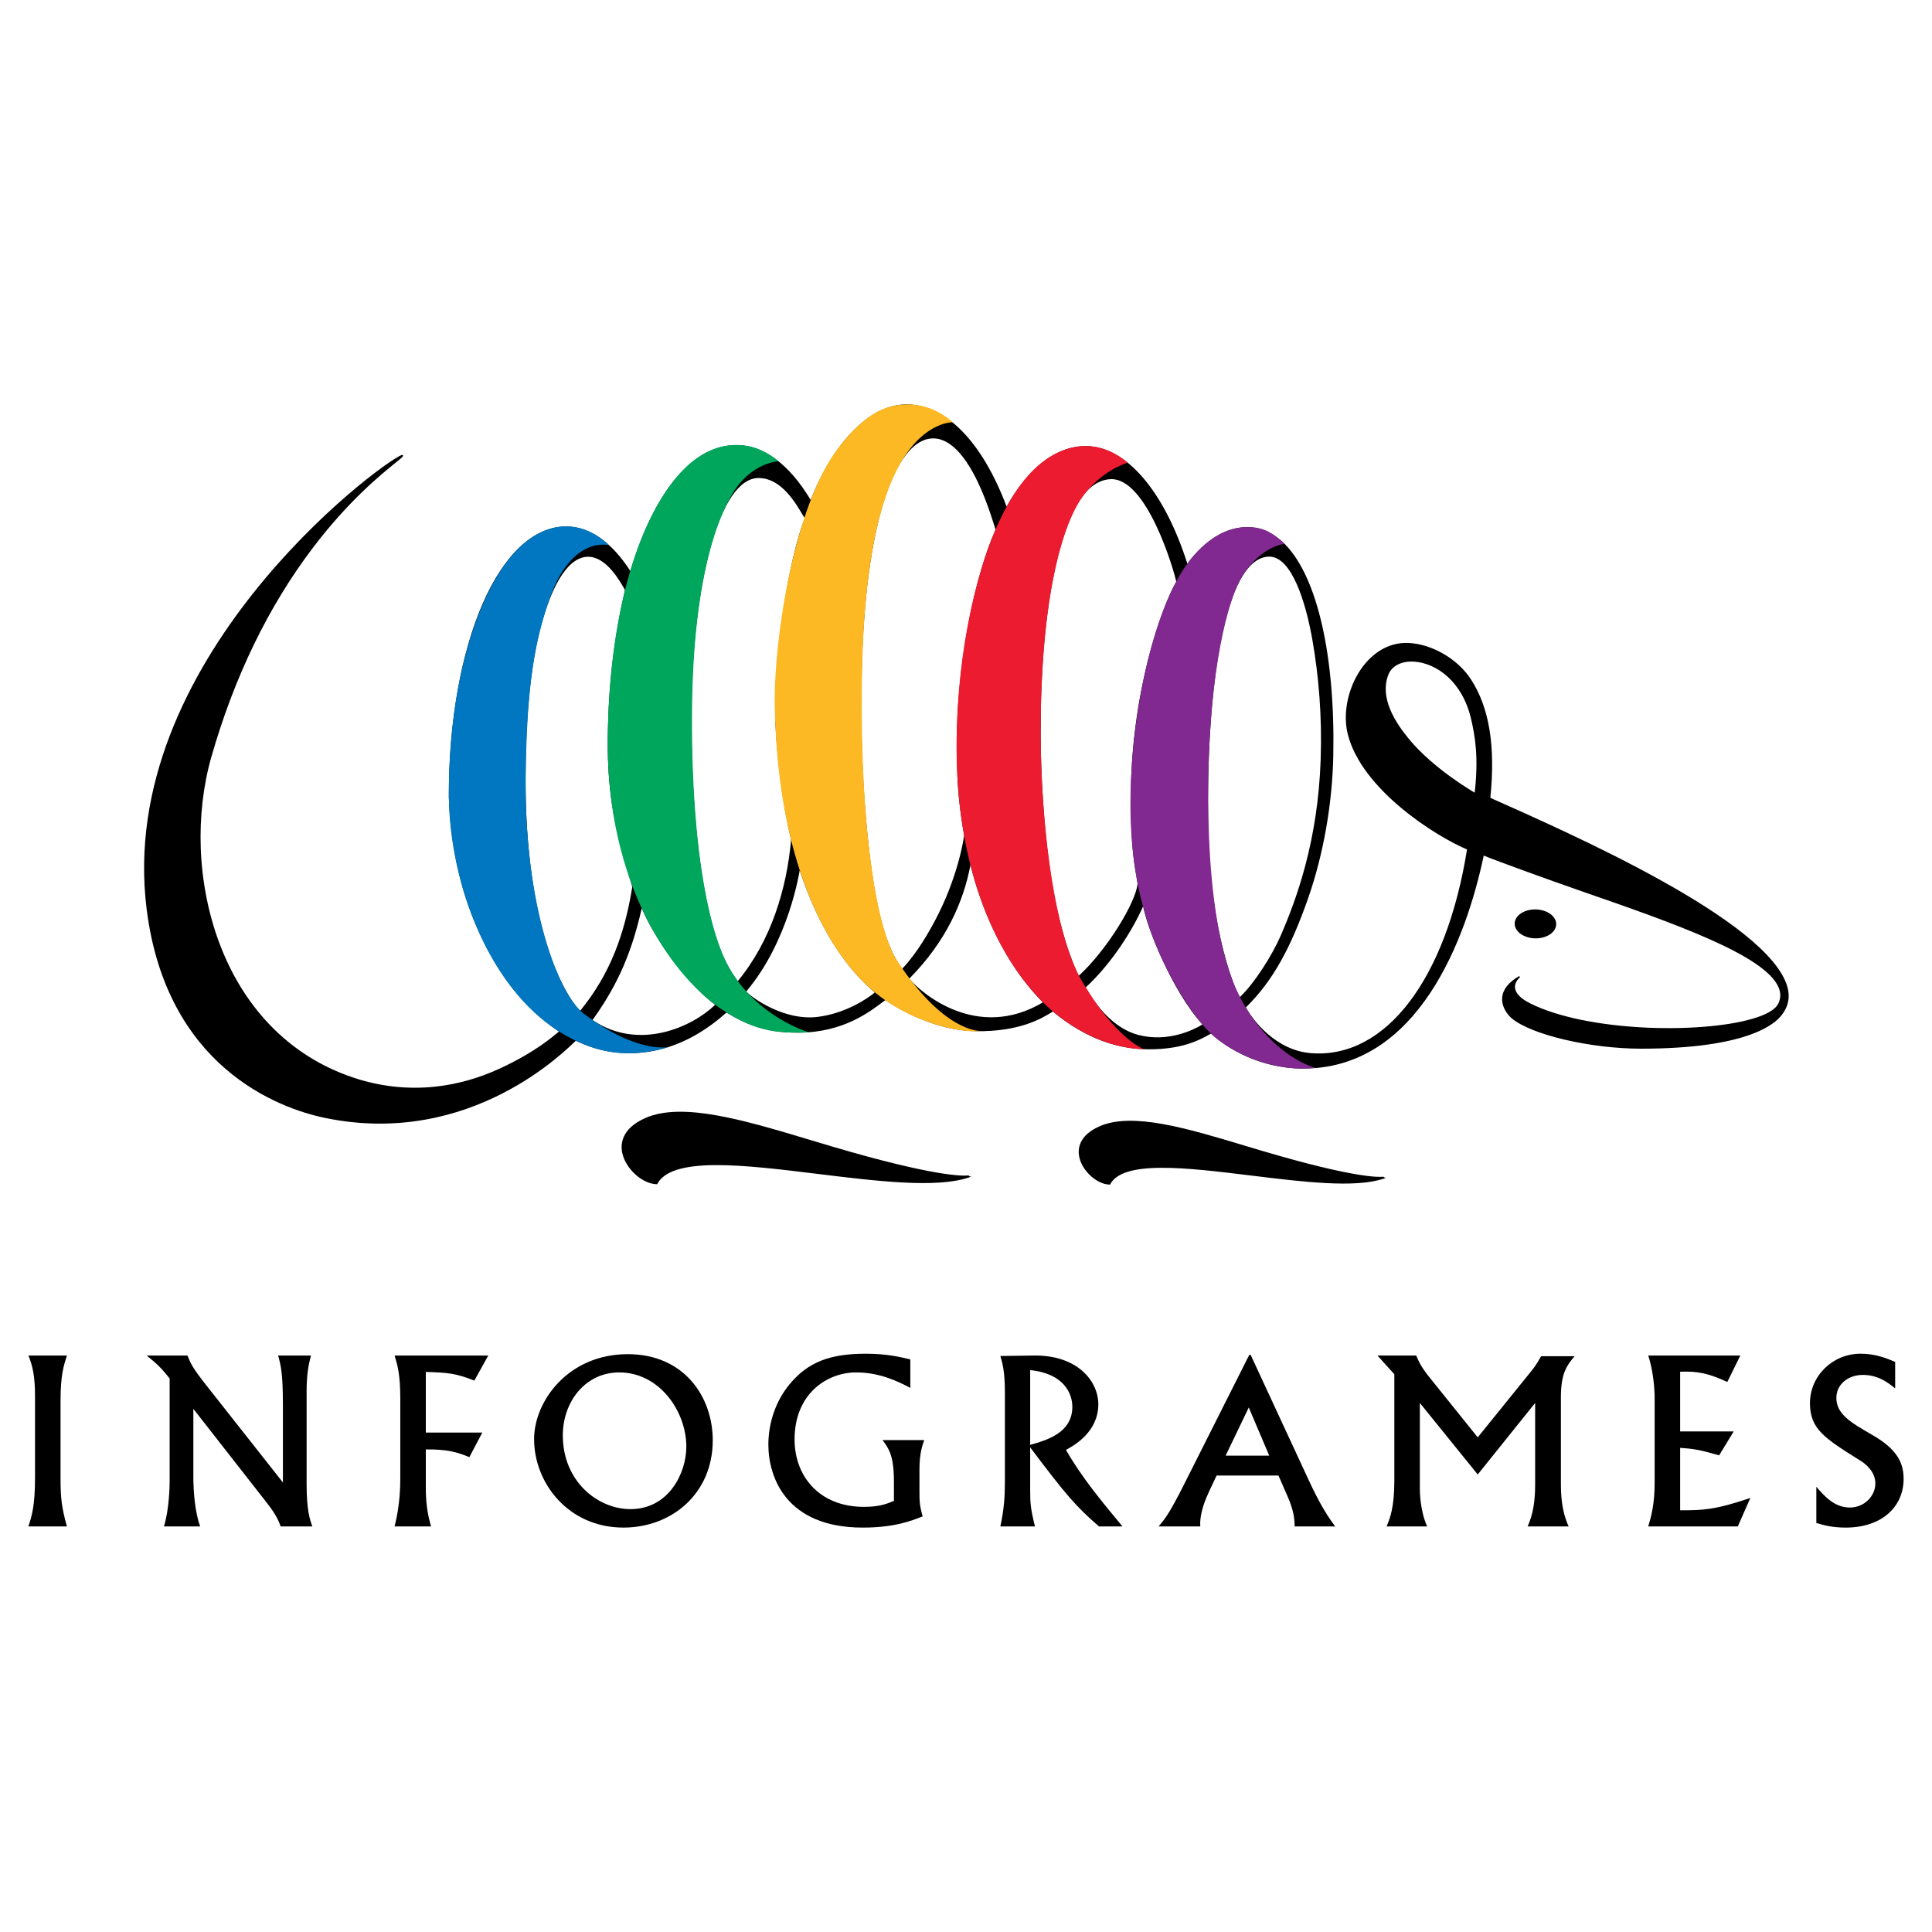 <?xml version="1.0" encoding="utf-8"?>
<!-- Generator: Adobe Illustrator 13.0.0, SVG Export Plug-In . SVG Version: 6.00 Build 14948)  -->
<!DOCTYPE svg PUBLIC "-//W3C//DTD SVG 1.0//EN" "http://www.w3.org/TR/2001/REC-SVG-20010904/DTD/svg10.dtd">
<svg version="1.0" id="Layer_1" xmlns="http://www.w3.org/2000/svg" xmlns:xlink="http://www.w3.org/1999/xlink" x="0px" y="0px"
	 width="192.756px" height="192.756px" viewBox="0 0 192.756 192.756" enable-background="new 0 0 192.756 192.756"
	 xml:space="preserve">
<g>
	<polygon fill-rule="evenodd" clip-rule="evenodd" fill="#FFFFFF" points="0,0 192.756,0 192.756,192.756 0,192.756 0,0 	"/>
	<path fill-rule="evenodd" clip-rule="evenodd" d="M138.289,117.514l-0.199-0.043c-0.002-0.01,0-0.02-0.006-0.029
		c-0.033-0.045-0.094-0.039-0.119-0.037c-0.414,0.043-2.93,0.113-11.951-2.557l-1.783-0.533c-5.785-1.74-11.25-3.385-14.523-1.947
		c-2.111,0.928-2.184,2.301-2.037,3.037c0.275,1.4,1.752,2.754,3.035,2.783h0.045l0.02-0.039c0.574-1.086,2.232-1.621,5.072-1.637
		c2.559-0.016,5.836,0.387,9.006,0.775c5.086,0.625,10.346,1.27,13.197,0.309L138.289,117.514L138.289,117.514z"/>
	<path fill-rule="evenodd" clip-rule="evenodd" d="M96.691,117.318c-0.033-0.047-0.096-0.041-0.126-0.039
		c-0.47,0.047-3.337,0.129-13.614-2.912l-2.03-0.607c-6.587-1.98-12.809-3.852-16.531-2.217c-2.4,1.053-2.482,2.611-2.316,3.445
		c0.314,1.592,1.99,3.129,3.448,3.162l0.044,0.002l0.021-0.039c0.654-1.24,2.545-1.852,5.783-1.871
		c2.915-0.018,6.648,0.441,10.259,0.885c5.791,0.709,11.778,1.445,15.025,0.352l0.243-0.082l-0.197-0.043
		C96.698,117.342,96.7,117.33,96.691,117.318L96.691,117.318z"/>
	<path fill-rule="evenodd" clip-rule="evenodd" d="M155.262,92.224c0.008-0.298-0.113-0.586-0.35-0.834
		c-0.377-0.396-1.008-0.641-1.686-0.657c-1.141-0.026-2.086,0.6-2.105,1.396c-0.008,0.298,0.113,0.587,0.352,0.835
		c0.377,0.396,1.006,0.641,1.684,0.656C154.297,93.646,155.242,93.02,155.262,92.224L155.262,92.224z"/>
	<path fill-rule="evenodd" clip-rule="evenodd" d="M148.691,79.599c0.527-5.172-0.107-9.003-1.93-11.815
		c-1.33-2.05-3.867-3.5-6.166-3.633c-4.377-0.254-7.096,5.242-6.127,9.098c1.389,5.536,8.787,10.195,11.898,11.502
		c-2.086,12.98-8.131,20.896-15.549,20.324c-3.516-0.271-5.785-3.242-6.521-4.561c2.756-2.68,4.539-6.112,6.201-10.852
		c1.576-4.494,2.43-9.566,2.525-14.259c0.199-9.899-1.572-17.779-4.793-21.077c-1.119-1.146-2.393-1.729-3.785-1.734
		c-2.137-0.007-4.203,1.268-5.982,3.645c-2.303-7.235-6.111-11.715-10.117-11.728c-2.939-0.01-5.676,2.096-7.924,6.047l-0.012-0.068
		l-0.002-0.004v-0.003c-2.435-6.425-5.967-9.966-9.732-10.129c-3.782-0.164-7.519,3.754-9.786,9.525l-0.026-0.032
		c-2.139-3.548-4.685-5.429-7.364-5.438c-4.355-0.015-8.191,4.555-10.596,12.544l-0.047-0.031l-0.001-0.003l-0.002-0.003
		c-1.86-2.862-4.053-4.379-6.34-4.387c-6.629-0.022-11.731,11.531-11.736,27.002c0.184,4.699,1.08,9.124,2.887,13.176
		c1.701,3.812,4.08,7.498,8.105,10.213c-0.632,0.504-2.282,2.006-5.866,3.672c-2.13,0.992-4.338,1.602-6.527,1.83
		c-2.735,0.285-5.467-0.02-8.119-0.906c-3.242-1.084-6.068-2.879-8.4-5.33c-2.13-2.238-3.808-4.976-4.988-8.136
		c-1.083-2.899-1.719-6.148-1.839-9.394c-0.116-3.138,0.245-6.282,1.046-9.093c2.288-8.03,5.708-15.075,10.164-20.939
		c3.572-4.701,6.829-7.327,8.219-8.448c0.699-0.563,0.812-0.66,0.733-0.763c-0.039-0.05-0.101-0.024-0.125-0.015
		c-2.398,0.987-28.544,20.593-25.435,45.323c1.972,15.681,13.079,19.839,17.781,20.814c14.597,3.023,24.156-6.893,25.037-7.697
		c1.517,0.695,3.013,1.191,5.109,1.236c4.85,0.102,8.292-2.605,9.924-4.053c2.143,1.297,4.076,2.021,7.172,2.012
		c4.593-0.016,7.215-2.158,8.672-3.252c1.791,1.203,5.27,3.051,9.021,3.104c4.326,0.061,6.552-1.23,7.693-1.965
		c3.369,2.795,6.627,3.783,9.648,3.771c3.045-0.012,4.729-0.756,6.133-1.566c1.74,1.609,5.002,3.443,9.047,3.486
		c11.67,0.125,16.449-13.114,18.164-21.25c0.754,0.336,6.203,2.323,9.764,3.56c8.99,3.121,18.285,6.348,19.652,9.593
		c0.232,0.553,0.225,1.078-0.021,1.604c-0.242,0.514-0.934,0.971-2.059,1.361c-2.42,0.838-6.631,1.242-10.988,1.055
		c-4.773-0.205-9.033-1.084-11.684-2.41c-0.971-0.484-1.49-1.012-1.545-1.562c-0.062-0.615,0.494-1.055,0.5-1.06l-0.08-0.119
		c-1.055,0.608-1.627,1.327-1.699,2.14c-0.08,0.875,0.465,1.666,0.953,2.078c1.947,1.643,7.852,3.029,12.893,3.029
		c10.402,0,13.293-2.357,14.055-3.373l0.021-0.027c0.617-0.807,0.816-1.725,0.547-2.719
		C176.529,91.82,156.314,83.008,148.691,79.599L148.691,79.599z M52.432,77.732c0-6.596,0.583-12.248,1.799-16.203
		c0.591-1.922,2.058-6.038,4.502-5.98c1.768,0.042,3.099,2.384,3.622,3.315c-0.974,4.28-1.736,9.338-1.715,15.713
		c0.018,5.673,1.117,9.5,2.445,13.9c-0.767,4.734-2.201,8.691-5.201,12.371C56.307,99.312,52.432,92.601,52.432,77.732
		L52.432,77.732z M59.116,101.773c2.066-2.91,3.755-5.983,4.911-11.164c1.307,3.116,4.613,7.645,7.328,9.633
		C69.09,102.447,63.77,104.902,59.116,101.773L59.116,101.773z M70.187,88.193c-0.787-4.531-1.203-10.274-1.203-16.608
		c0-6.448,0.674-12.423,1.86-16.824c1.229-4.559,2.933-7.069,4.836-7.069c2.74,0,4.262,3.661,4.621,4.001
		c-1.516,3.722-2.968,12.77-2.968,18.881c0,3.747,0.716,9.659,1.597,13.188c0-0.004,0.001-0.008,0.001-0.012l0.002,0.025
		c-0.001-0.004-0.002-0.009-0.003-0.014c-0.438,4.936-2.003,10.104-5.323,14.129C71.97,95.741,70.967,92.689,70.187,88.193
		L70.187,88.193z M81.66,101.445c-3.462,0.469-6.732-1.99-7.211-2.523c4.286-5.041,5.337-12.1,5.337-12.1
		c2.782,8.421,6.682,11.438,7.487,12.203C86.509,99.658,84.395,101.076,81.66,101.445L81.66,101.445z M86.301,80.499
		c-0.473-6.093-0.351-11.495-0.349-11.55c0.042-11.944,1.871-21.128,4.986-24.193c0.69-0.679,1.415-1.023,2.177-1.017
		c3.822,0.032,6.023,8.711,6.219,9.092c-2.022,4.505-3.94,13.27-3.871,21.859c0.023,2.916,0.099,5.1,0.731,8.641
		c-0.076,0.602-0.702,4.423-2.981,8.651c-0.5,0.928-1.657,3.042-3.196,4.667C87.958,94.02,86.917,88.426,86.301,80.499
		L86.301,80.499z M90.718,97.643c3.691-3.723,5.414-7.704,6.106-11.343c0.624,2.467,2.481,8.921,7.227,13.705
		C97.448,103.939,91.826,98.996,90.718,97.643L90.718,97.643z M107.613,97.369c-2.176-4.685-3-10.735-3.41-15.536
		c-0.443-5.205-0.379-9.455-0.377-9.498c0.023-7.188,0.723-13.335,1.982-17.777c0.615-2.173,1.342-3.869,2.18-5.02
		c0.789-1.086,1.75-1.664,2.766-1.729c3.66-0.232,6.375,9.105,6.602,10.233c-1.438,2.449-4.602,11.231-4.531,21.875
		c0.037,5.412,0.412,6.452,0.672,8.243C113.342,89.996,110.447,94.79,107.613,97.369L107.613,97.369z M113.557,103.252
		c-2.305-0.604-4.129-2.732-5.234-4.738c2.059-1.883,4.322-4.947,5.746-8.132c0.229,1.849,2.855,8.507,5.906,11.827
		C119.145,102.717,116.557,104.037,113.557,103.252L113.557,103.252z M121.332,91.423c-0.639-3.736-0.908-8.214-0.791-13.692
		c0.295-13.703,2.539-22.215,6.107-22.195c2.229,0.013,3.637,4.565,4.293,8.328c0.619,3.553,0.971,7.539,0.822,11.912
		c-0.277,8.15-2.412,13.937-3.979,17.554c-0.854,1.974-2.613,4.755-4.076,6.144C122.836,98.006,121.861,94.525,121.332,91.423
		L121.332,91.423z M147.131,79.083c0,0-4.078-2.332-6.57-5.363c-1.406-1.71-2.92-4.107-2.051-6.389
		c0.338-0.891,1.326-1.406,2.588-1.319c2.18,0.15,4.787,1.924,5.672,5.718C147.156,73.397,147.537,75.479,147.131,79.083
		L147.131,79.083z"/>
	<path fill-rule="evenodd" clip-rule="evenodd" d="M6.677,135.242H2.835c0.432,1.047,0.659,2.115,0.659,4.047v8.117
		c0,2.842-0.318,3.818-0.659,4.887h3.842c-0.5-1.795-0.637-2.773-0.637-4.705v-7.844C6.041,137.176,6.359,136.242,6.677,135.242
		L6.677,135.242z"/>
	<path fill-rule="evenodd" clip-rule="evenodd" d="M30.59,138.881c0-1.82,0.205-2.729,0.432-3.639h-3.274
		c0.273,0.979,0.478,1.773,0.478,4.91v7.754l-7.708-9.777c-1.341-1.703-1.5-2.113-1.818-2.887h-4.07
		c1.023,0.818,1.478,1.25,2.296,2.297v10.254c0,0.318-0.023,2.727-0.568,4.5h3.615c-0.523-1.387-0.682-3.5-0.682-5.002v-6.729
		l7.253,9.275c0.591,0.75,1.159,1.547,1.455,2.455h3.16c-0.25-0.705-0.568-1.613-0.568-4.25V138.881L30.59,138.881z"/>
	<path fill-rule="evenodd" clip-rule="evenodd" d="M47.326,137.744l1.387-2.502h-9.344c0.273,0.91,0.568,1.842,0.568,4.273v8.004
		c0,0.705-0.022,2.637-0.568,4.773h3.638c-0.387-1.318-0.523-2.5-0.523-3.865v-3.818c2.114-0.023,3.16,0.273,4.342,0.773
		l1.296-2.457h-5.639v-6.047C44.734,136.947,45.484,137.016,47.326,137.744L47.326,137.744z"/>
	<path fill-rule="evenodd" clip-rule="evenodd" d="M62.631,135.105c-5.934,0-9.344,4.684-9.344,8.48
		c0,4.365,3.411,8.822,8.913,8.822c4.82,0,8.912-3.389,8.912-8.709C71.111,139.381,68.27,135.105,62.631,135.105L62.631,135.105z
		 M62.904,150.566c-3.251,0-6.752-2.752-6.752-7.367c0-3.297,2.205-6.273,5.639-6.273c3.978,0,6.684,3.863,6.684,7.41
		C68.474,146.996,66.701,150.566,62.904,150.566L62.904,150.566z"/>
	<path fill-rule="evenodd" clip-rule="evenodd" d="M92.211,143.678h-4.16c0.636,0.863,1.136,1.545,1.136,4.182v1.889
		c-0.795,0.316-1.455,0.59-3.001,0.59c-4.388,0-6.911-3-6.911-6.729c0-4.57,3.251-6.684,6.138-6.684
		c2.433,0,4.274,0.953,5.411,1.545v-2.842c-1.046-0.25-2.364-0.568-4.434-0.568c-3.615,0-5.774,0.842-7.593,3.023
		c-1.41,1.684-2.137,3.889-2.137,6.047c0,3.229,1.75,8.277,9.413,8.277c3.138,0,4.82-0.66,5.979-1.115
		c-0.318-1.16-0.318-1.5-0.318-2.637v-2.023C91.734,144.973,92.029,144.199,92.211,143.678L92.211,143.678z"/>
	<path fill-rule="evenodd" clip-rule="evenodd" d="M109.58,140.107c0-2.297-2.068-4.934-6.457-4.865l-3.318,0.047
		c0.182,0.59,0.453,1.521,0.453,3.523v9.07c0,1.479-0.09,2.729-0.453,4.41h3.455c-0.455-1.818-0.479-2.363-0.479-3.682v-4.207
		c3.525,4.684,4.57,5.912,6.867,7.889h2.342c-2.023-2.432-4.115-4.955-5.639-7.639C107.125,144.246,109.58,142.881,109.58,140.107
		L109.58,140.107z M102.781,144.154v-7.457c3.412,0.342,4.207,2.387,4.207,3.66C106.988,142.973,104.396,143.699,102.781,144.154
		L102.781,144.154z"/>
	<path fill-rule="evenodd" clip-rule="evenodd" d="M124.777,135.174h-0.137l-6.57,13.051c-1.408,2.797-1.908,3.41-2.479,4.068h4.162
		c-0.092-1.342,0.568-2.818,0.863-3.455l0.766-1.623h6.172l0.906,2.078c0.613,1.387,0.705,2.25,0.705,3l4.047,0.002
		c-0.637-0.865-1.432-2.002-2.66-4.662L124.777,135.174L124.777,135.174z M122.281,145.232l2.309-4.807l2.043,4.807H122.281
		L122.281,145.232z"/>
	<path fill-rule="evenodd" clip-rule="evenodd" d="M157.096,135.311h-3.342c-0.5,0.91-0.729,1.182-1.229,1.797l-5.092,6.297
		l-4.66-5.797c-0.91-1.115-1.184-1.66-1.479-2.365h-3.865l1.684,1.865v10.639c0,2.639-0.434,3.752-0.773,4.547h4.047
		c-0.729-1.637-0.729-3.523-0.729-3.795v-8.527l5.775,7.139l5.729-7.139v8.094c0,1.637-0.182,2.957-0.75,4.229h4.092
		c-0.75-1.658-0.773-3.273-0.773-4.5v-8.391C155.73,136.926,156.391,136.152,157.096,135.311L157.096,135.311z"/>
	<path fill-rule="evenodd" clip-rule="evenodd" d="M167.629,144.451c1.297,0.09,1.934,0.182,3.889,0.75l1.455-2.389h-5.344v-5.955
		c1.797-0.068,2.797,0.158,4.707,1.021l1.295-2.637h-9.184c0.477,1.479,0.637,3.16,0.637,4.32v8.344
		c0,2.182-0.342,3.387-0.637,4.387h8.934l1.252-2.842c-3.615,1.229-4.82,1.229-7.004,1.229V144.451L167.629,144.451z"/>
	<path fill-rule="evenodd" clip-rule="evenodd" d="M186.783,143.154c-2.137-1.229-3.568-2.068-3.568-3.684
		c0-1.342,1.16-2.295,2.637-2.295c1.523,0,2.479,0.75,3.229,1.34v-2.637c-0.818-0.34-1.91-0.818-3.455-0.818
		c-2.797,0-5.047,2.229-5.047,4.934c0,2.592,1.455,3.5,5.092,5.775c0.5,0.318,1.432,1.068,1.432,2.25
		c0,1.205-1.068,2.387-2.545,2.387c-1.57,0-2.57-1.182-3.342-2.068v3.615c0.795,0.227,1.59,0.455,2.932,0.455
		c3.57,0,5.775-2.047,5.775-4.865C189.922,145.904,189.24,144.564,186.783,143.154L186.783,143.154z"/>
	<path fill-rule="evenodd" clip-rule="evenodd" fill="#812990" d="M117.973,99.441c-3.199-5.172-5.34-11.241-5.18-20.103
		c0.168-9.302,2.547-18.859,5.67-23.102c1.777-2.415,3.949-3.738,6.229-3.648c1.791,0.07,2.539,0.891,3.492,1.673
		c0,0-2.275,0.165-4.188,3.126c-1.584,2.455-3.273,9.781-3.438,19.996c-0.23,14.525,2.139,20.305,3.363,22.5
		c3.176,5.695,7.316,6.65,7.316,6.65c-3.896,0.508-8.855-1.373-11.273-4.316C119.371,101.498,118.762,100.717,117.973,99.441
		L117.973,99.441z"/>
	<path fill-rule="evenodd" clip-rule="evenodd" fill="#0077C0" d="M54.803,59.831c-1.434,4.188-2.24,8.37-2.354,17.601
		c-0.16,12.987,3.283,21.801,5.796,23.703c5.402,4.088,8.517,3.314,8.517,3.314c-3.534,1.029-6.932,1.016-11.012-1.553
		c-7.016-4.418-10.889-14.855-10.963-23.35c-0.08-9.153,1.901-18.089,5.614-23.279c1.685-2.356,3.881-3.762,6.086-3.756
		c2.551,0.007,4.276,1.891,4.276,1.891S57.023,53.346,54.803,59.831L54.803,59.831z"/>
	<path fill-rule="evenodd" clip-rule="evenodd" fill="#00A65C" d="M60.633,73.932c0.059-10.554,2.21-19.975,6.162-25.422
		c1.903-2.623,4.118-4.1,6.594-4.115c1.747-0.01,3,0.599,4.282,1.607c0.002,0.032-2.736,0.113-4.614,3.29
		c-1.849,3.128-3.986,9.625-4.017,22.327c-0.034,14.174,1.977,21.835,3.646,24.828c2.845,5.099,8.073,6.56,8.073,6.56
		c-2.425,0.027-5.053,0.266-8.925-2.418C66.738,97.055,60.556,87.95,60.633,73.932L60.633,73.932z"/>
	<path fill-rule="evenodd" clip-rule="evenodd" fill="#FDB924" d="M77.298,70.398c-0.113-6.637,1.942-20.065,6.368-25.738
		c2.326-2.981,4.27-4.337,6.981-4.309c1.007,0.01,2.588,0.221,4.429,1.775c0,0-2.694-0.096-5.042,3.755
		c-1.851,3.035-3.885,9.002-4.045,22.174c-0.182,14.913,1.517,24.719,3.508,27.785c4.592,7.072,8.191,7.005,8.191,7.005
		c-0.785,0.256-7.094-0.332-11.692-5.012C81.733,93.497,77.541,84.689,77.298,70.398L77.298,70.398z"/>
	<path fill-rule="evenodd" clip-rule="evenodd" fill="#ED1B2F" d="M95.436,74.038c0.065-9.007,2.012-18.043,4.996-23.492
		c2.84-5.183,6.029-6.032,7.867-6.046c1.152-0.01,2.691,0.375,4.213,1.662c0,0-2.766,0.775-4.691,3.667
		c-1.537,2.309-3.787,8.398-3.982,21.67c-0.139,9.522,1.176,21.412,4.115,26.4c3.477,5.898,6.186,6.773,6.186,6.773
		c-2.67,0-6.998-1.332-10.602-5.207C98.953,94.535,95.35,86.002,95.436,74.038L95.436,74.038z"/>
</g>
</svg>

